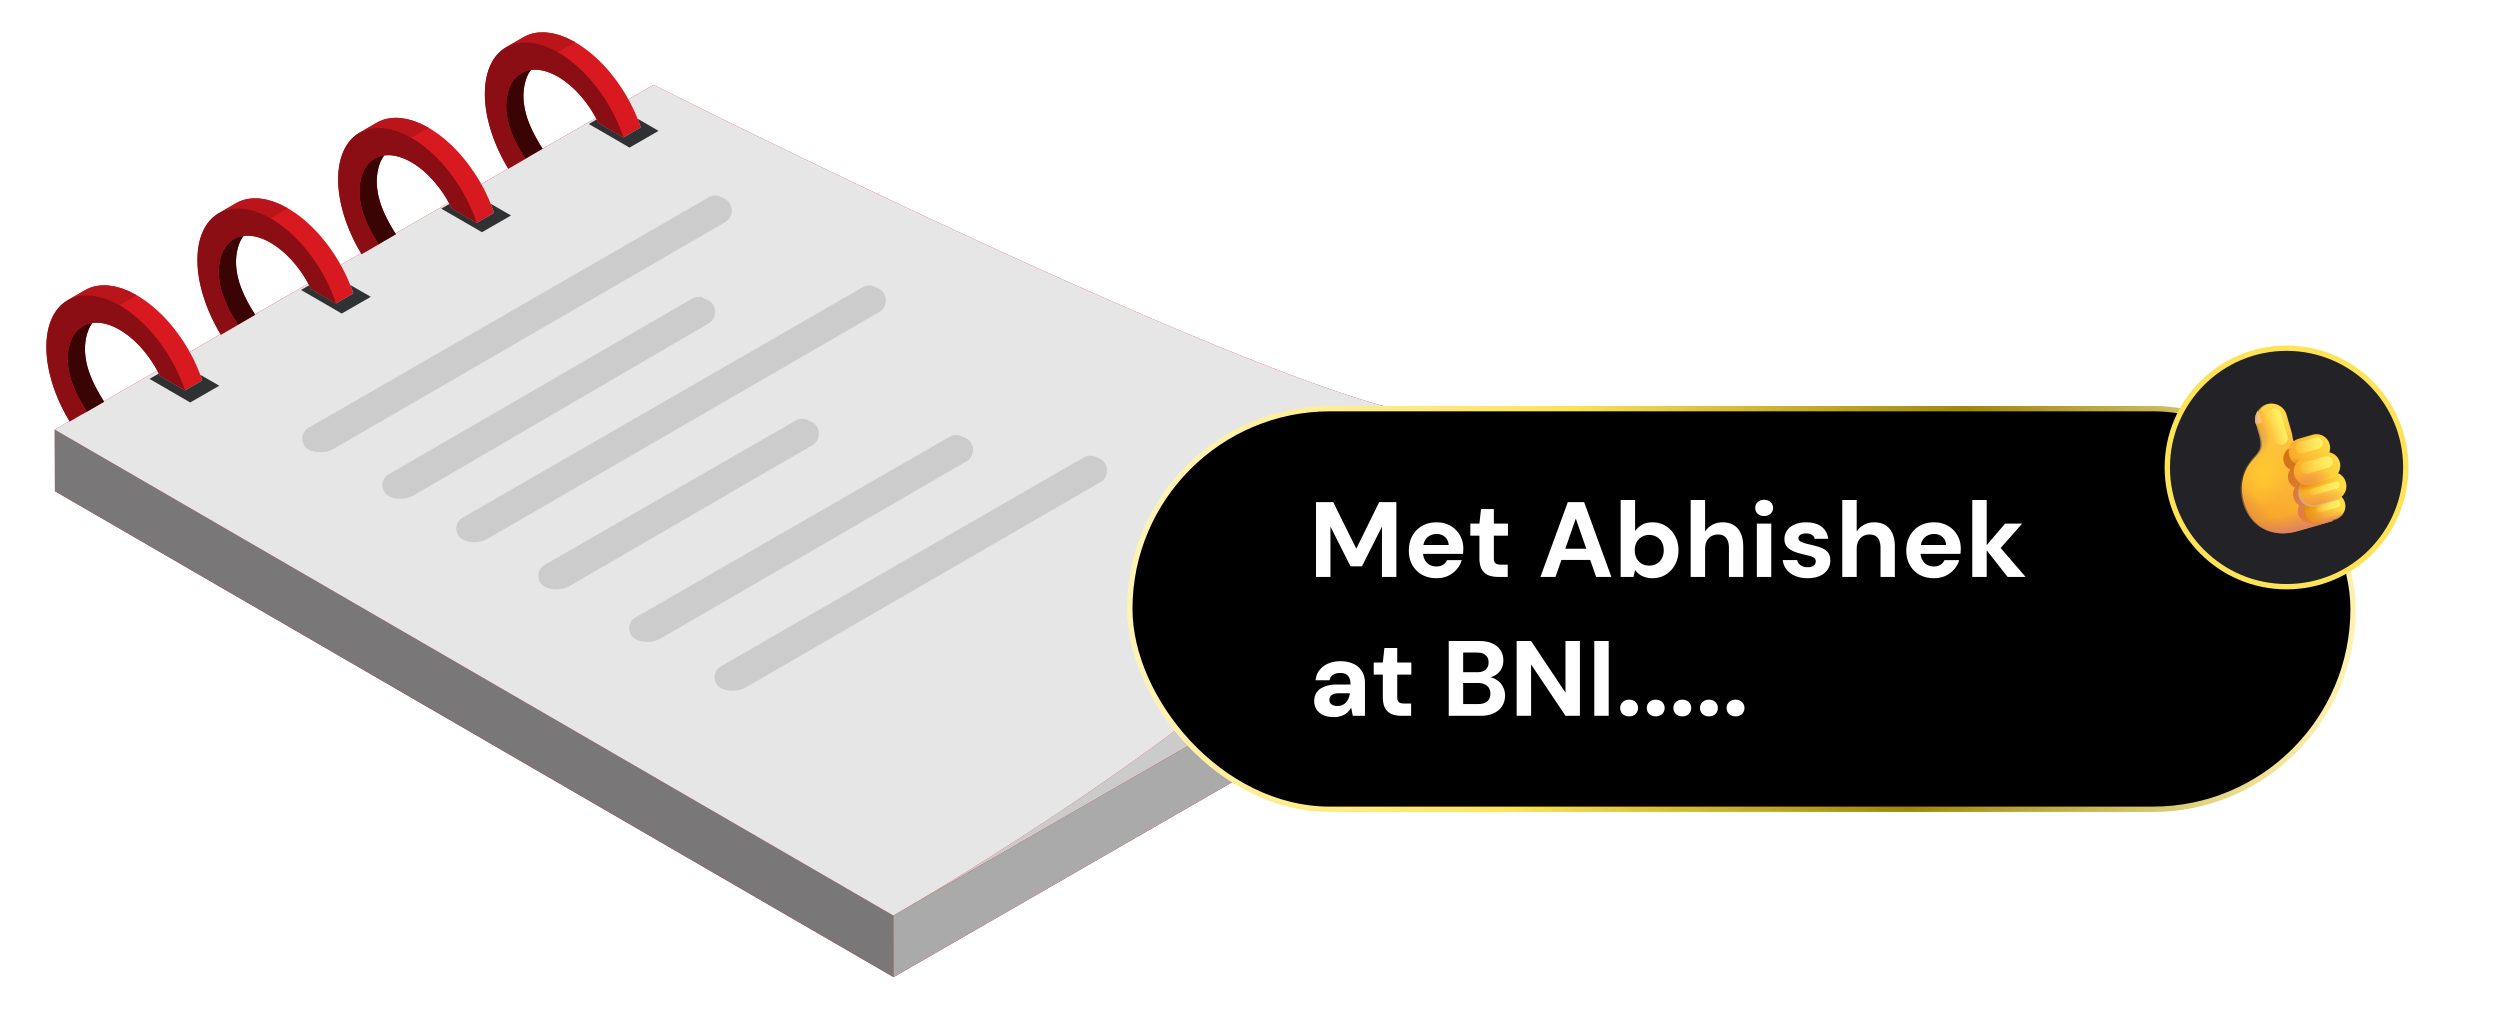 <svg xmlns="http://www.w3.org/2000/svg" width="468" height="193" fill="none"><path fill="#D91920" d="M57.712 53.095c-1.787-3.271-4.323-6.078-7.083-7.666-1.846-1.063-3.57-1.446-5.04-1.255q-.08.1-.156.205c-.184.27-.355.561-.503.877-.02.048-.035.1-.056.149a7 7 0 0 0-.315.888c-.032.108-.058.219-.087.328q-.12.49-.189 1.033c-.01.082-.027.16-.035.244q-.059.557-.064 1.161.002.576.064 1.15.017.16.038.316.053.422.136.845.03.159.064.319.118.538.278 1.073c.006.015.007.033.012.048a18 18 0 0 0 .512 1.428q.175.438.373.872l.104.232q.256.545.541 1.089c.111.208.23.416.346.623.108.194.212.387.327.58q.355.609.74 1.213zM84.02 37.948c-1.784-3.24-4.305-6.018-7.04-7.591-1.85-1.065-3.574-1.448-5.046-1.256-.051.068-.106.133-.155.204a6 6 0 0 0-.502.879c-.022.046-.035.097-.056.145q-.183.42-.318.895c-.03.104-.057.214-.085.322q-.121.494-.19 1.043c-.01.078-.027.151-.033.232q-.06.556-.064 1.163c0 .388.024.775.062 1.162q.017.138.036.277.054.442.141.882l.06.305q.254 1.127.681 2.244.057.14.11.28.185.455.39.911l.1.222q.254.545.542 1.085c.118.224.245.447.368.669.1.177.197.356.3.534q.34.576.701 1.148zm27.542-15.855c-1.788-3.299-4.346-6.14-7.122-7.737-1.85-1.065-3.573-1.447-5.046-1.255-.052.067-.107.132-.156.206-.185.27-.354.556-.5.873-.022.048-.037.104-.06.154a7 7 0 0 0-.315.888q-.043.159-.084.322a9 9 0 0 0-.19 1.032c-.01.084-.027.162-.036.246-.037.372-.061.758-.063 1.162 0 .383.025.767.062 1.151q.02.155.04.308.055.424.138.851.029.16.063.319a15 15 0 0 0 .68 2.24l.11.277q.187.466.397.93c.03.063.055.125.085.186.17.369.356.738.549 1.104q.156.29.32.577c.115.208.228.414.347.62q.38.65.79 1.293l-1.543.892zM29.436 69.37c-1.784-3.264-4.325-6.07-7.079-7.655-1.848-1.065-3.573-1.447-5.045-1.255-.053.069-.108.133-.157.207a6 6 0 0 0-.5.872c-.024.052-.04.11-.064.165a7.4 7.4 0 0 0-.398 1.208 9 9 0 0 0-.187 1.024c-.01.084-.029.16-.035.245q-.06.556-.064 1.16c0 .385.024.767.062 1.151q.016.153.04.308c.037.286.08.573.137.86q.03.153.06.305c.083.365.174.728.283 1.09l.008.029.009.024c.112.363.241.727.378 1.088l.12.304q.18.448.383.895.05.11.1.223.254.537.538 1.075c.11.208.228.415.345.623.11.198.217.394.33.59q.359.61.745 1.217zM8.682 64.916c.012-4.296 1.547-7.314 4.011-8.727-.008.005-.018.006-.027.012l3.233-1.873a6.3 6.3 0 0 1 .88-.418q.08-.033.163-.064c.048-.018.094-.04.144-.058q.4-.133.822-.22c.043-.009.086-.012.13-.02.219-.04.438-.08.665-.102.083-.008.168-.008.252-.015q.105-.006.214-.01c.31-.012.624-.014.948.008.022.002.048.009.072.01.28.023.57.074.86.121.136.023.266.03.404.057l.038.012c.199.04.406.11.61.164.223.062.443.107.67.184q.019.006.038.014c.2.068.407.16.61.24.235.09.466.17.705.277.013.005.024.014.037.018.256.118.523.265.783.402.206.106.406.194.613.314l.045.025c.446.258.888.546 1.328.846.054.04.112.07.17.11.05.036.098.078.147.114.457.326.91.67 1.353 1.04l.06.045c.054.046.105.101.162.147q.524.448 1.034.935c.056.053.116.1.171.154q.058.062.12.123.495.484.973 1.003.032.03.06.061l.01.01q.517.569 1.012 1.17l.09.105c.036.044.067.092.102.135q.709.875 1.361 1.808.074.105.144.214a33 33 0 0 1 1.248 1.964l.032.051c.07.116.13.237.198.355l.122.224 5.785-3.33c-2.64-4.378-4.337-9.437-4.324-13.916.013-4.297 1.543-7.315 4.005-8.73l-.02.01.044-.025q0-.002.004-.004l3.183-1.844c.277-.16.57-.294.869-.413l.18-.072c.048-.017.092-.037.14-.055q.396-.133.817-.22c.044-.01.092-.012.138-.02.216-.041.433-.08.659-.102.084-.009.173-.009.256-.016l.203-.01c.311-.012.627-.014.953.01.024 0 .048.01.07.01.29.022.59.074.89.125.126.022.248.027.374.053q.02.005.037.01c.229.05.467.125.7.19.194.054.383.094.581.158l.032.014c.221.073.447.174.671.263.218.085.43.155.651.256q.019.009.035.019c.29.13.584.293.878.448.173.09.344.164.519.265l.044.025c.45.261.895.551 1.337.853.053.036.106.066.159.103q.068.052.137.106.696.493 1.369 1.052.027.02.053.042c.05.04.096.088.145.13q.534.456 1.051.95c.059.054.117.1.175.155.043.04.082.087.123.128q.481.47.947.972c.025.03.052.055.08.084l.014.016c.342.373.675.764 1.004 1.161.03.036.062.068.092.106.036.044.067.092.103.138q.713.876 1.37 1.82l.13.194c.44.643.864 1.3 1.258 1.98l.037.053c.075.13.143.264.217.396q.053.09.103.183l3.814-2.195c-2.616-4.357-4.299-9.393-4.285-13.85.012-4.292 1.544-7.309 4.006-8.724l-.023.012 3.23-1.872a7 7 0 0 1 .873-.413l.177-.071c.047-.016.091-.038.14-.055q.398-.133.82-.22c.04-.009.085-.012.126-.02.219-.041.44-.08.667-.103.084-.008.173-.008.259-.014q.1-.007.201-.012c.312-.012.629-.013.954.01.025.002.05.009.075.011.288.022.585.075.881.125.128.022.25.025.38.052q.016.006.037.01c.227.048.463.125.698.19.194.054.386.092.584.159q.018.006.035.013c.226.076.458.18.688.272.21.084.417.15.631.247q.018.008.033.017c.321.145.646.323.972.497.144.079.284.138.429.22l.047.027c.448.258.893.548 1.333.85.053.037.107.066.162.104.046.032.094.075.14.11q.689.487 1.357 1.042.032.024.062.046c.055.047.108.1.161.146q.524.449 1.034.934c.056.055.116.1.173.157l.12.124q.489.479.96.987l.073.074q.007.01.012.014.514.565 1.006 1.164c.031.038.063.072.096.11.034.043.069.093.103.137a32 32 0 0 1 1.364 1.813l.142.211c.437.64.858 1.297 1.252 1.971q.019.028.034.055c.07.12.132.24.199.36l.074.133 5.05-2.906c-2.658-4.392-4.38-9.488-4.366-13.994.01-4.294 1.543-7.315 4.008-8.728l-.026.01 3.233-1.871c.278-.162.574-.297.878-.418.056-.02.11-.045.168-.065.047-.017.094-.04.141-.057q.4-.135.823-.221c.038-.007.079-.01.117-.02.221-.04.443-.08.674-.103.085-.009.176-.009.265-.013q.095-.008.192-.011a9 9 0 0 1 .958.009q.04.004.077.012c.278.02.565.07.851.119.136.024.269.03.407.058l.036.01c.216.046.44.118.659.178.208.058.412.098.625.17l.036.014c.186.063.379.15.568.224.25.095.496.178.749.293q.021.012.044.024c.268.121.542.273.814.416.193.1.381.184.576.295l.044.026c.445.256.884.54 1.32.84.058.04.122.075.18.115.053.038.104.082.157.122q.68.482 1.34 1.032.031.024.062.046.083.074.164.149.523.446 1.03.93c.058.054.116.101.175.156q.058.064.121.125.487.479.957.986.037.038.073.077l.013.014c.34.37.671.756.995 1.148.034.043.072.08.106.123.041.05.077.107.119.157.463.575.913 1.169 1.341 1.785l.147.215c.435.64.856 1.295 1.249 1.967q.015.026.03.048c.07.121.133.246.203.366l.161.291 4.718-2.715s118.122 59.473 146.262 62.148c.604 5.679-1.896 12.106-6.456 18.862l17.189 9.96.033 11.533-112.097 64.533L10.282 91.948l-.034-11.53 2.757-1.586c-2.656-4.389-4.335-9.418-4.323-13.916"/><path fill="#7A7778" d="M167.277 182.92 10.283 91.948l-.034-11.53 156.994 90.969z"/><path fill="#CCCBCB" d="m262.151 96.895 17.189 9.96-111.218 64.026c8.227-4.762 73.034-42.877 94.029-73.986"/><path fill="#E6E6E6" d="m96.44 30.806.107-.067.043-.024z"/><path fill="#E6E6E6" d="m13.006 78.833.03.055a35 35 0 0 0 .522-.297l1.798-1.041c.311-.173.617-.336.905-.475l3.232-1.871q-.022-.04-.047-.079l9.992-5.752q.15.276.292.558c.08.156.168.307.245.464l4.66 2.685 3.232-1.874q-.135-.407-.287-.814c-.024-.067-.053-.133-.077-.2q-.007-.02-.017-.044a39 39 0 0 0-.296-.751c-.053-.13-.101-.26-.156-.39q-.032-.075-.067-.15c-.085-.2-.177-.399-.267-.597-.074-.16-.14-.324-.217-.482q-.033-.071-.068-.142-.145-.293-.293-.585c-.075-.15-.147-.302-.226-.452-.02-.042-.046-.082-.069-.125-.105-.198-.217-.396-.326-.592l5.784-3.33.058.104c.135-.076.277-.162.416-.246-.07.042-.144.09-.214.13l3.233-1.873c.159-.092.326-.198.49-.297l2.498-1.446-.047-.076 9.994-5.751.163.312c.125.235.254.466.371.706l4.667 2.688 3.23-1.874q-.136-.407-.286-.814c-.025-.072-.056-.142-.083-.213q-.11-.288-.228-.577-.04-.102-.082-.205c-.051-.13-.098-.26-.152-.389-.022-.049-.047-.097-.067-.146-.085-.2-.178-.4-.267-.6-.073-.161-.142-.323-.217-.484-.024-.051-.052-.099-.076-.15q-.13-.269-.266-.536c-.082-.164-.161-.331-.247-.493-.024-.048-.053-.094-.077-.14-.102-.196-.212-.387-.318-.579l3.814-2.195c.034.056.064.114.098.17.171-.097.35-.205.527-.312-.106.065-.219.135-.323.196l3.232-1.873c.164-.096.337-.203.505-.306l2.48-1.436c-.031-.046-.057-.094-.088-.142l9.998-5.756q.059.115.12.23c.153.286.31.567.451.86l4.667 2.687 3.232-1.873a34 34 0 0 0-.285-.812c-.024-.066-.053-.13-.079-.197q-.135-.36-.283-.717l-.051-.13c-.047-.114-.087-.228-.135-.34-.017-.044-.04-.085-.057-.127-.095-.224-.196-.442-.296-.663-.067-.144-.126-.291-.195-.434q-.034-.07-.068-.14c-.096-.2-.199-.398-.296-.594-.075-.149-.146-.299-.223-.444-.022-.044-.049-.087-.072-.131-.117-.224-.242-.444-.367-.666l5.05-2.906.016.028c.137-.079.281-.168.425-.251-.074.043-.149.092-.22.133l3.232-1.872c.246-.143.501-.302.754-.457l.689-.4 11.534-6.639q.071.135.141.271c.119.226.243.446.353.673l4.662 2.682 3.23-1.873a32 32 0 0 0-.285-.816c-.026-.074-.059-.147-.087-.22q-.115-.301-.235-.596-.031-.076-.061-.155c-.057-.136-.105-.276-.163-.413q-.034-.075-.068-.152-.133-.304-.272-.604c-.071-.157-.137-.317-.211-.472q-.035-.07-.069-.139-.134-.273-.272-.544c-.082-.165-.161-.332-.246-.497q-.04-.073-.083-.145c-.086-.165-.179-.33-.269-.492l4.718-2.715s118.121 59.472 146.261 62.147c.605 5.68-1.896 12.107-6.456 18.862-20.995 31.11-85.802 69.224-94.029 73.987l-.88.506-156.994-90.97z"/><path fill="#E6E6E6" d="m16.234 77.032-.027-.044q.015.023.027.044M43.334 61.457c-.24.143-.481.286-.72.437q.36-.224.72-.437M70.86 45.688l-.075-.122zM69.756 46.332"/><path fill="#2F3132" d="m116.719 25.72 3.231-1.874a36 36 0 0 0-.286-.816c-.026-.073-.058-.147-.087-.22q-.115-.301-.235-.595l3.943 2.283-5.44 3.131-7.615-4.413 1.474-.851c.119.225.244.445.353.672z"/><path fill="#2F3132" d="M115.826 23.387q.078.186.153.373c-.052-.127-.101-.253-.155-.377zM115.263 22.143q.145.307.282.615l.002.005q-.14-.313-.287-.626.002.004.003.006M114.676 20.98c.105.2.205.4.308.602a49.107 49.107 0 0 0-.31-.606zM88.359 39.377q.025.06.047.121c-.015-.04-.03-.084-.05-.123q.004.001.003.002M87.807 38.163q.145.303.28.608v.004q-.134-.309-.281-.615zM88.895 40.715h-.001z"/><path fill="#2F3132" d="m89.257 41.724 3.233-1.873a34 34 0 0 0-.286-.812q-.038-.098-.079-.197a22 22 0 0 0-.282-.717l3.821 2.215-5.438 3.13-7.617-4.412 1.53-.882c.153.287.311.568.452.861zM62.913 56.802l3.23-1.874q-.136-.407-.285-.814c-.026-.072-.057-.142-.084-.213q-.11-.288-.228-.577l3.866 2.24-5.438 3.132-7.617-4.413 1.518-.875c.125.235.254.465.371.706z"/><path fill="#2F3132" d="M61.47 53.254c.083.172.16.346.239.519v.003c-.079-.174-.156-.35-.24-.522M62.02 54.475q.1.236.196.477.005.011.009.02c-.069-.165-.134-.334-.204-.5zM34.267 72.052l-.002-.005zM32.903 68.952l.001.007q-.07-.144-.145-.287.074.14.144.28M33.956 71.271l.007.018q-.064-.16-.13-.316.063.15.123.298M33.182 69.51c.094.198.185.402.277.603l.002.007a26 26 0 0 0-.283-.616q0 .002.004.005"/><path fill="#2F3132" d="m34.633 73.078 3.233-1.874a26 26 0 0 0-.288-.814c-.024-.067-.053-.133-.077-.2l-.017-.044 3.563 2.064-5.438 3.132-7.618-4.413 1.738-1c.079.156.168.307.244.465z"/><path fill="#ABAAAA" d="m168.121 170.882 111.219-64.027.033 11.534-112.097 64.533-.034-11.533z"/><path fill="#920F14" d="M14.703 77.923q.33-.193.652-.372l-1.797 1.041.195-.115q.273-.159.553-.324zM16.238 77.038q-.003-.004-.004-.007.003.004.004.007"/><path fill="#3A0304" d="m16.234 77.03-.027-.043a42 42 0 0 1-.738-1.209q-.002 0-.003-.006c-.122-.205-.233-.411-.349-.62-.106-.19-.218-.382-.319-.575a24 24 0 0 1-.542-1.087l-.002-.001-.088-.198q-.21-.46-.398-.926-.055-.14-.109-.28c-.144-.374-.28-.75-.394-1.128v-.006l-.007-.022c-.11-.358-.198-.718-.278-1.078q-.004-.001-.003-.002l-.063-.324q-.083-.422-.136-.845v-.005c-.014-.1-.03-.201-.04-.302-.039-.386-.063-.77-.063-1.157q.005-.61.063-1.17c.008-.074.024-.14.032-.212v-.004a9 9 0 0 1 .196-1.057v-.002a7.266 7.266 0 0 1 .387-1.176c.025-.06.045-.127.073-.185q.22-.47.496-.869.056-.08.115-.152l.051-.068q.22-.287.47-.534.022-.02.042-.04.082-.081.166-.16.31-.271.66-.484a4.8 4.8 0 0 1 1.887-.642c-.054.069-.109.133-.158.206a6 6 0 0 0-.5.872c-.024.053-.04.11-.063.166a7.4 7.4 0 0 0-.399 1.208 9 9 0 0 0-.187 1.024c-.01.083-.028.16-.035.245q-.06.555-.064 1.16c0 .385.024.767.062 1.151q.016.154.04.307c.037.287.08.573.138.862l.06.303c.082.366.173.729.282 1.09q.005.016.009.03l.008.023c.112.364.241.728.378 1.089l.12.304q.18.448.384.894l.1.224q.253.537.538 1.075.167.311.344.622c.11.198.217.395.33.59q.36.612.745 1.217.025.04.047.079l-3.232 1.872-.022-.038z"/><path fill="#BA151B" d="m20.934 56.404-.004-.004c-.148-.066-.293-.118-.439-.174-.306-.128-.614-.259-.914-.36q-.006-.003-.011-.004c-.19-.064-.375-.104-.563-.156q-.004-.002-.009-.004c-.241-.068-.486-.145-.726-.197l-.012-.003c-.138-.03-.272-.04-.409-.06a9 9 0 0 0-.879-.126h-.012c-.139-.013-.267-.006-.404-.01-.265-.008-.532-.018-.789-.003q-.014.002-.032.002c-.134.01-.262.035-.396.05-.212.025-.428.04-.631.083l-.028.003c-.162.034-.311.09-.467.137-.21.058-.422.114-.623.192q-.025.01-.048.02c-.117.047-.226.108-.342.161-.168.079-.342.147-.503.24-.009.005-.019.006-.027.011l3.232-1.872c.281-.163.577-.299.882-.418q.078-.033.162-.065.07-.028.144-.058.4-.133.822-.22c.042-.008.086-.011.13-.02.218-.04.438-.08.665-.1.082-.01.168-.01.252-.016q.106-.007.213-.01c.31-.012.625-.014.949.008.022.002.048.009.072.01.28.023.57.074.86.121.135.023.266.03.404.057l.038.012c.198.04.406.11.61.164.223.061.442.107.67.184q.019.006.038.014c.2.068.407.16.609.24.236.09.467.169.706.276q.018.01.036.019c.257.118.524.265.784.401.205.106.406.195.613.314l.045.026-3.233 1.872c-.484-.28-.962-.523-1.435-.737"/><path fill="#8A0E13" d="M13.588 55.768c.2-.078.412-.135.623-.192.164-.048.323-.106.494-.14.204-.043.42-.059.632-.082.144-.018.282-.043.428-.053.256-.015.523-.005.788.003.14.005.276-.002.416.01.288.022.584.072.88.125.142.024.28.034.42.063.24.053.485.13.726.198.196.055.385.097.584.163.3.102.608.233.914.361.149.063.295.109.443.177.472.215.95.458 1.435.738 1.473.847 2.9 1.948 4.246 3.23q.155.144.308.291c.314.31.62.625.923.953l.12.122c.906.993 1.762 2.07 2.556 3.212q.071.103.142.211.72 1.05 1.363 2.164.062.109.12.217.317.56.612 1.13.076.145.145.287.142.273.274.548.145.306.283.616.193.421.371.85.066.156.13.316a29 29 0 0 1 .67 1.791l-4.66-2.684c-.076-.157-.165-.308-.244-.463a26 26 0 0 0-.292-.56c-1.785-3.263-4.326-6.07-7.08-7.655-1.848-1.065-3.573-1.447-5.044-1.254-.692.088-1.327.3-1.888.642a5 5 0 0 0-.659.484 5 5 0 0 0-.166.16 5 5 0 0 0-.512.574q-.026.033-.05.068a6 6 0 0 0-.612 1.02c-.028.058-.048.125-.074.186a7.6 7.6 0 0 0-.386 1.176q-.126.505-.196 1.063c-.008.072-.024.138-.032.212a12 12 0 0 0-.063 1.17c0 .386.024.771.063 1.157.01.102.026.205.04.307q.052.422.136.845a14.357 14.357 0 0 0 .745 2.56q.054.14.11.28.186.465.397.926.043.1.09.2.254.544.542 1.086c.101.193.213.384.319.575.116.208.227.415.349.62q.357.611.74 1.215l.028.044q0 .002.004.005l.022.037c-.288.139-.594.302-.905.475q-.324.18-.652.372-.2.114-.397.23-.281.165-.553.324c-.243.142-.486.284-.717.412l-.031-.055c-2.656-4.389-4.334-9.418-4.322-13.915.011-4.297 1.546-7.315 4.01-8.728.162-.092.336-.16.504-.24.13-.06.255-.129.39-.18"/><path fill="#920F14" d="M96.588 30.715q.354-.221.705-.427c.09-.053.18-.11.269-.162h.002q.399-.23.775-.413l1-.58c-.252.155-.507.314-.754.457l-3.232 1.872c.072-.041.147-.09.22-.133q.426-.254.865-.524z"/><path fill="#3A0304" d="M98.322 29.685q-.4-.63-.772-1.264c-.113-.191-.215-.382-.323-.574q0-.003-.004-.008c-.116-.206-.234-.413-.342-.62q-.285-.54-.543-1.085v-.005q-.048-.103-.095-.208-.002-.003-.003-.009a20 20 0 0 1-.89-2.313 15 15 0 0 1-.293-1.125q-.03-.146-.058-.295-.001-.002-.002-.003a15 15 0 0 1-.14-.88c-.01-.091-.026-.183-.037-.275a12 12 0 0 1-.061-1.163q.004-.608.064-1.165v-.002c.008-.08.024-.152.034-.23v-.005q.07-.542.19-1.034.041-.173.089-.34.128-.45.3-.851c.026-.062.049-.128.076-.188q.219-.467.495-.866a2 2 0 0 1 .108-.14q.024-.036.051-.07.224-.293.477-.543c.07-.069.14-.139.213-.201q.125-.11.256-.212a4.75 4.75 0 0 1 2.282-.91c-.052.068-.107.133-.156.207-.185.27-.354.556-.5.873-.022.048-.037.104-.06.154a7 7 0 0 0-.315.887q-.044.16-.084.323a9 9 0 0 0-.19 1.032c-.01.084-.027.162-.036.246-.037.372-.061.758-.063 1.162 0 .384.024.767.062 1.151q.02.155.04.308.054.424.138.851.028.16.063.319a15 15 0 0 0 .68 2.24l.109.277q.188.466.398.93c.03.063.055.125.085.186.17.369.356.738.549 1.104q.156.29.32.577c.115.208.228.414.347.621q.379.649.789 1.292l-1.542.892-.688.4-1.001.58a.1.1 0 0 1-.017-.028"/><path fill="#BA151B" d="M103.012 9.04q-.002 0-.003-.003c-.118-.052-.232-.093-.347-.138a14 14 0 0 0-1-.394l-.007-.001c-.167-.059-.328-.096-.493-.139-.27-.078-.546-.164-.811-.222l-.011-.003c-.137-.03-.266-.037-.4-.061l-.033-.003c-.288-.05-.576-.1-.854-.122l-.018-.003c-.159-.012-.31-.005-.465-.009-.248-.007-.498-.014-.74 0q-.015.001-.03.004c-.134.008-.262.032-.394.047-.209.026-.42.041-.62.084q-.016 0-.028.003c-.16.033-.306.089-.46.133-.211.058-.423.114-.626.193q-.022.008-.046.019c-.113.044-.217.106-.326.154-.177.082-.358.153-.524.25l-.026.01 3.233-1.871c.279-.162.575-.297.878-.418.056-.02.111-.045.168-.065.047-.017.094-.04.141-.057q.401-.135.824-.221c.038-.007.079-.01.116-.02.221-.04.444-.08.674-.103.086-.009.176-.009.265-.013q.095-.008.192-.011c.314-.013.631-.013.958.009q.04.004.078.012c.277.02.564.07.85.119.137.024.269.03.407.058l.036.01c.216.046.44.118.659.178.209.058.412.098.625.17l.036.014c.186.063.379.15.568.224.25.095.496.178.75.293q.02.012.044.024c.267.121.541.273.813.416.193.1.381.184.577.295l.044.026-3.231 1.872a17 17 0 0 0-1.443-.74"/><path fill="#8A0E13" d="M95.671 8.406c.203-.08.414-.135.625-.193.162-.046.32-.104.488-.137.2-.042.412-.058.621-.083.142-.015.28-.041.424-.051.242-.014.492-.007.74 0 .16.005.318-.002.483.012.278.022.565.071.853.121.149.023.295.035.445.068.265.058.541.143.811.222.166.047.331.082.5.14.327.11.662.25.999.394.119.05.233.087.351.14q.713.322 1.443.74c.532.309 1.057.653 1.576 1.022l.061.043a24 24 0 0 1 2.865 2.411l.051.046a29 29 0 0 1 2.038 2.227q.106.13.209.26a32.3 32.3 0 0 1 3.736 5.806q.135.27.269.54.147.314.287.627c.093.206.189.41.277.62.054.124.103.25.155.377.266.646.52 1.298.741 1.96l-4.662-2.682c-.11-.227-.235-.447-.353-.673l-.142-.27c-1.788-3.3-4.346-6.14-7.122-7.737-1.85-1.065-3.573-1.447-5.046-1.256a4.75 4.75 0 0 0-2.282.91 5 5 0 0 0-.256.211c-.074.063-.142.133-.213.201a5 5 0 0 0-.477.544q-.027.034-.051.07a5.7 5.7 0 0 0-.603 1.005c-.027.06-.05.127-.075.188a7 7 0 0 0-.301.852q-.048.166-.089.34-.12.494-.19 1.038c-.01.079-.026.15-.034.23q-.06.56-.064 1.168c0 .387.024.775.062 1.162.01.092.026.184.036.276q.057.44.14.88.029.149.06.298c.084.375.178.75.293 1.124.113.375.246.75.388 1.123.036.094.076.186.112.28q.18.456.39.91.05.112.099.223.257.545.542 1.085c.11.21.23.418.346.628.108.191.21.382.323.573a40 40 0 0 0 .79 1.292q-.376.183-.776.413h-.002c-.089.051-.18.11-.269.162a48 48 0 0 0-.855.517q-.438.269-.864.524c-.144.083-.288.172-.425.25q-.008-.013-.016-.027c-2.658-4.391-4.38-9.487-4.366-13.994.01-4.294 1.543-7.314 4.008-8.727.166-.098.347-.169.523-.25.125-.059.245-.124.373-.173"/><path fill="#920F14" d="M69.757 46.332c.383-.226.763-.445 1.123-.614l.75-.437c-.167.103-.34.21-.504.306l-3.232 1.873c.104-.061.217-.131.323-.196q.33-.196.666-.403.438-.269.874-.529"/><path fill="#3A0304" d="m70.86 45.689-.074-.121c-.234-.37-.465-.744-.682-1.118l-.002-.001c-.122-.207-.233-.414-.348-.62l-.01-.019c-.108-.195-.22-.39-.323-.583v-.004q-.286-.538-.54-1.08l-.001-.003q-.053-.114-.103-.229-.003-.004-.003-.009-.202-.44-.378-.885-.06-.145-.117-.294a17 17 0 0 1-.388-1.115c-.006-.018-.007-.033-.012-.048l-.002-.004q-.161-.536-.277-1.075-.035-.157-.063-.314v-.007q-.084-.421-.137-.844c-.013-.103-.03-.207-.038-.31q-.061-.574-.063-1.15c.001-.404.024-.788.063-1.16v-.006c.008-.079.026-.152.034-.23q.001-.005.002-.007.07-.54.188-1.026v-.005q.043-.17.089-.334a7 7 0 0 1 .307-.866c.024-.056.042-.118.068-.172.145-.316.313-.602.498-.87.048-.072.104-.137.156-.207a5 5 0 0 1 .506-.573c.06-.058.12-.12.183-.174q.13-.111.262-.215a4.75 4.75 0 0 1 2.28-.91c-.052.069-.107.134-.156.205a6 6 0 0 0-.501.879c-.023.047-.036.097-.057.145q-.183.42-.318.895c-.03.103-.057.214-.084.322-.08.33-.146.677-.19 1.043-.01.078-.028.151-.034.231-.04.373-.062.758-.064 1.164 0 .388.024.775.062 1.162q.017.138.036.277.054.442.142.882l.06.305c.167.751.397 1.5.68 2.244q.057.14.11.28.185.455.39.911.05.111.1.222.255.545.542 1.085c.118.224.245.447.368.669.1.177.197.356.3.534q.34.577.701 1.148c.031.048.057.096.087.142l-2.48 1.437-.75.437z"/><path fill="#BA151B" d="M75.556 25.05q0-.001-.003-.002c-.103-.048-.202-.082-.302-.12-.352-.152-.706-.3-1.05-.416l-.005-.002c-.122-.04-.238-.067-.356-.099-.32-.096-.64-.194-.951-.26q-.006 0-.011-.004c-.137-.027-.269-.038-.403-.06h-.003a9 9 0 0 0-.884-.126l-.014-.002c-.125-.01-.245-.003-.368-.006a9 9 0 0 0-.84-.002q-.014.002-.028.002c-.117.006-.229.03-.343.044-.226.024-.456.042-.673.087q-.015 0-.027.003c-.156.033-.3.088-.45.131-.218.06-.433.119-.639.197q-.02.01-.044.019c-.11.043-.21.102-.319.15-.178.082-.36.153-.53.25q-.013.009-.024.012l3.231-1.871c.277-.16.571-.293.873-.414q.086-.035.177-.07c.047-.016.091-.038.14-.055q.398-.133.82-.22c.04-.01.085-.012.125-.021.22-.04.44-.08.668-.103.084-.008.173-.008.259-.013q.1-.007.201-.012c.312-.012.629-.013.954.01.025.002.05.009.075.01.288.023.585.075.881.125.128.022.25.026.38.053l.036.01c.228.048.464.125.699.19.194.054.386.092.584.159q.018.007.035.013c.226.075.458.18.687.271.211.084.418.15.632.247l.033.018c.321.144.646.322.972.496.143.08.284.138.429.22l.047.028-3.233 1.871c-.484-.279-.966-.524-1.438-.738"/><path fill="#8A0E13" d="M68.206 24.416c.206-.079.42-.137.638-.197.16-.046.312-.1.478-.135.217-.044.446-.063.672-.087.123-.015.245-.037.371-.046.274-.017.557-.009.84.002.13.005.252-.002.382.009.29.022.588.073.885.126.14.022.274.032.416.063.312.067.632.164.952.26.12.037.239.06.36.101.345.117.699.265 1.05.415.104.045.203.075.305.123a16.7 16.7 0 0 1 2.771 1.59q.151.102.303.21a23 23 0 0 1 2.603 2.16l.31.297a29 29 0 0 1 2.069 2.263c.534.65 1.05 1.327 1.538 2.03q.075.11.146.217c.436.637.854 1.288 1.247 1.962.09.152.173.308.26.461.353.628.692 1.266 1.003 1.92.1.203.19.41.282.614q.141.3.27.604.029.06.05.123.257.601.487 1.213.191.503.364 1.012L84.59 39.04c-.14-.293-.298-.574-.451-.861q-.061-.115-.12-.23c-1.783-3.24-4.304-6.017-7.04-7.59-1.849-1.065-3.573-1.448-5.045-1.256a4.75 4.75 0 0 0-2.28.909q-.134.103-.261.215c-.064.055-.124.116-.183.174q-.27.261-.507.573a5.8 5.8 0 0 0-.654 1.077c-.025.054-.044.116-.068.172q-.176.409-.307.866-.047.165-.089.334-.12.494-.19 1.037c-.008.079-.026.152-.034.23q-.06.56-.063 1.168c0 .384.024.766.063 1.149.008.103.026.208.038.31q.053.422.137.844.03.16.063.321.117.539.278 1.075.004.025.013.052c.113.371.246.743.388 1.115.036.1.078.196.117.294q.176.445.378.886.053.12.108.24.252.541.539 1.08c.106.203.22.404.333.606.115.206.226.413.348.62q.33.562.684 1.119l.074.121.019.03c-.36.17-.74.388-1.123.615q-.436.26-.874.529-.336.206-.666.403c-.176.107-.356.215-.527.312-.034-.057-.063-.115-.097-.17-2.617-4.357-4.3-9.393-4.285-13.85.011-4.292 1.543-7.31 4.005-8.724.17-.098.353-.169.53-.25.122-.057.239-.12.364-.17"/><path fill="#920F14" d="m44.531 60.796-.018-.03q.011.015.018.03"/><path fill="#920F14" d="M43.334 61.458c.41-.246.816-.48 1.198-.66l.736-.427c-.165.099-.333.205-.492.297l-3.232 1.872c.07-.04.143-.087.214-.13q.42-.249.855-.515.36-.224.72-.437"/><path fill="#3A0304" d="m44.514 60.767-.033-.055a40 40 0 0 1-.722-1.183c-.137-.232-.262-.466-.393-.697-.096-.176-.196-.35-.288-.524a25 25 0 0 1-.546-1.096l-.096-.213a22 22 0 0 1-.388-.91l-.113-.285a16 16 0 0 1-.677-2.238q-.002-.002-.003-.004-.031-.153-.06-.307a11 11 0 0 1-.141-.877q-.003 0-.002-.003-.02-.14-.036-.277a12 12 0 0 1-.062-1.163q.004-.608.064-1.164v-.002c.008-.085.026-.162.036-.246a9 9 0 0 1 .277-1.365q.128-.447.301-.848c.026-.062.047-.13.074-.187.145-.314.313-.601.494-.867q.07-.099.142-.186l.02-.03a5 5 0 0 1 .51-.574q.084-.084.172-.162.313-.275.667-.492a4.8 4.8 0 0 1 1.88-.636c-.054.068-.107.133-.157.204-.184.27-.355.562-.503.878-.02.047-.035.1-.056.148a7 7 0 0 0-.315.889c-.032.108-.058.218-.087.328q-.119.49-.189 1.032c-.01.082-.027.16-.035.244-.038.372-.062.76-.064 1.162q.002.577.064 1.15.016.16.039.316.053.423.135.844.03.16.064.32.118.538.278 1.072c.006.016.007.033.013.049a18 18 0 0 0 .511 1.428 19 19 0 0 0 .373.872l.104.232q.255.545.542 1.088c.11.209.229.417.345.623.108.195.212.388.327.58q.355.609.74 1.213l.046.076-2.497 1.447-.736.426q-.007-.015-.019-.03"/><path fill="#BA151B" d="M49.201 40.113q-.004 0-.006-.004c-.124-.054-.244-.098-.363-.145-.33-.138-.658-.278-.98-.385l-.01-.003c-.142-.048-.282-.082-.424-.118-.293-.089-.59-.18-.878-.24l-.01-.004c-.142-.03-.279-.04-.42-.064-.292-.049-.584-.098-.867-.122l-.012-.002c-.11-.008-.217-.002-.329-.005a8 8 0 0 0-.877-.003l-.023.001c-.1.006-.192.026-.288.036-.252.025-.502.048-.741.097l-.018.002c-.113.024-.216.065-.325.094-.26.066-.519.136-.763.232l-.04.015c-.1.04-.193.096-.292.139-.181.081-.37.155-.543.252l3.183-1.845c.278-.16.57-.293.87-.412l.18-.072q.069-.027.14-.055.396-.133.816-.22c.044-.01.092-.012.138-.02.216-.041.433-.08.66-.103.083-.008.172-.008.256-.015l.202-.01c.312-.013.628-.014.953.01.024 0 .048.009.07.01.29.022.59.073.89.125.127.022.248.027.375.052.012.002.026.01.036.011.23.05.467.125.7.19.195.054.383.093.582.158l.032.013c.221.074.447.175.67.264.218.085.43.155.652.255q.018.01.035.02c.29.13.584.293.878.448.173.09.344.164.518.264l.045.026-3.232 1.872a17 17 0 0 0-1.44-.74M40.946 39.916l.044-.025c-.01.003-.015.01-.024.015z"/><path fill="#8A0E13" d="M41.867 39.48c.244-.095.503-.165.763-.232.115-.03.224-.071.342-.095.24-.05.49-.072.742-.097.104-.01.203-.031.31-.038.286-.017.58-.01.878.004.115.003.225-.003.34.006.284.024.576.074.869.123.144.024.282.036.429.067.288.06.585.151.878.24.147.043.288.072.435.122.321.107.649.247.979.385.123.053.244.092.37.148a17 17 0 0 1 2.772 1.59q.152.105.302.212.696.493 1.366 1.051.05.042.1.085.655.555 1.291 1.172l.16.15q.505.497.992 1.023l.045.046q.514.565 1.006 1.164c.065.079.13.162.193.24q.71.878 1.367 1.816l.088.133a32 32 0 0 1 1.33 2.089q.103.183.205.366a31 31 0 0 1 1.049 2.004c.084.172.16.348.24.522q.16.347.312.694.103.25.204.5c.248.606.482 1.215.688 1.831l-4.666-2.687c-.117-.24-.247-.471-.372-.707q-.082-.158-.162-.311c-1.787-3.272-4.323-6.079-7.084-7.667-1.846-1.063-3.569-1.446-5.039-1.255a4.8 4.8 0 0 0-1.88.637 4.6 4.6 0 0 0-.666.491c-.06.051-.115.108-.172.162q-.27.264-.51.575l-.02.03c-.24.317-.456.662-.637 1.052-.027.058-.048.126-.073.188a7 7 0 0 0-.39 1.187q-.12.489-.189 1.026c-.01.083-.027.16-.036.244q-.06.56-.063 1.167c0 .387.024.777.062 1.164.01.092.025.186.037.28q.052.44.14.877.03.155.064.31c.164.75.393 1.497.678 2.239l.112.285q.183.456.389.91.047.107.096.213.257.55.546 1.095c.092.174.191.348.287.524.132.232.257.466.394.698.23.396.474.79.722 1.183l.033.054.018.03c-.381.181-.787.415-1.198.661q-.36.214-.72.437-.435.267-.856.515c-.138.084-.28.17-.415.246q-.03-.05-.059-.102c-2.639-4.379-4.336-9.438-4.324-13.917.013-4.297 1.543-7.315 4.006-8.73q.01-.009.024-.015 0-.002.003-.003c.173-.098.361-.171.543-.253.111-.05.217-.11.332-.154"/><path fill="#CCC" stroke="#CCC" d="M132.853 37.408 58.005 80.517c-1.33.766-1.197 2.728.225 3.306a4.61 4.61 0 0 0 4.047-.28l73.215-42.386c1.414-.819 1.304-2.894-.188-3.558l-.64-.285a2 2 0 0 0-1.811.094ZM161.696 54.234 86.848 97.343c-1.33.766-1.196 2.728.226 3.306a4.6 4.6 0 0 0 4.046-.281l73.216-42.385c1.414-.818 1.303-2.894-.189-3.558l-.639-.285a2 2 0 0 0-1.812.094ZM149.16 79.175l-46.967 27.014c-1.33.765-1.197 2.726.225 3.304a4.6 4.6 0 0 0 4.045-.282l45.34-26.286c1.413-.819 1.302-2.894-.19-3.557l-.643-.287a2 2 0 0 0-1.81.094ZM178.004 82.202l-58.798 33.823c-1.33.765-1.197 2.726.225 3.305a4.61 4.61 0 0 0 4.045-.281l57.168-33.098c1.413-.818 1.303-2.893-.189-3.557l-.64-.285a2 2 0 0 0-1.811.093ZM203.115 86.079l-67.917 39.086c-1.33.766-1.197 2.727.225 3.306a4.6 4.6 0 0 0 4.045-.281l66.286-38.362c1.413-.819 1.303-2.895-.189-3.559l-.639-.284a2 2 0 0 0-1.811.094ZM129.723 56.378l-56.72 32.853c-1.326.769-1.19 2.727.23 3.305a4.61 4.61 0 0 0 4.061-.288l55.089-32.122c1.409-.821 1.295-2.892-.194-3.555l-.651-.29a2 2 0 0 0-1.815.097Z"/><rect width="229" height="75" x="211.5" y="76.5" fill="#000" stroke="url(#a)" rx="37.5"/><path fill="#fff" d="M246.36 108V94h3.22l4.32 8.72 4.28-8.72h3.22v14h-2.7v-9.42l-3.74 7.44h-2.14l-3.76-7.44V108zm22.554.24q-1.52 0-2.7-.64a4.8 4.8 0 0 1-1.82-1.82q-.66-1.16-.66-2.68 0-1.56.64-2.76a4.84 4.84 0 0 1 1.82-1.88q1.18-.68 2.72-.68 1.5 0 2.62.66a4.65 4.65 0 0 1 1.76 1.76q.64 1.1.64 2.52 0 .2-.02.44 0 .24-.04.52h-8.2v-1.66h5.52q-.06-.94-.7-1.5-.62-.56-1.56-.56-.7 0-1.28.32-.58.3-.92.94-.34.62-.34 1.58v.58q0 .8.32 1.4t.88.94q.58.32 1.3.32.74 0 1.24-.32t.74-.86h2.76q-.28.96-.94 1.72t-1.62 1.22q-.96.44-2.16.44m11.554-.24q-1.059 0-1.86-.32a2.57 2.57 0 0 1-1.22-1.1q-.44-.78-.44-2.12v-4.18h-1.7v-2.26h1.7l.3-2.72h2.4v2.72h2.64v2.26h-2.64v4.22q0 .68.3.94t1.02.26h1.28v2.3zm7.902 0 5.12-14h3.06l5.1 14h-2.86l-3.8-10.92-3.8 10.92zm2.26-3.18.72-2.1h7.12l.7 2.1zm18.72 3.42q-.76 0-1.38-.2-.6-.18-1.08-.52a4.2 4.2 0 0 1-.8-.82l-.3 1.3h-2.4V93.6h2.7v5.8q.48-.66 1.26-1.14t2-.48q1.4 0 2.48.68a4.84 4.84 0 0 1 1.74 1.88q.64 1.18.64 2.68t-.64 2.68a4.87 4.87 0 0 1-1.74 1.86q-1.08.68-2.48.68m-.62-2.36q.8 0 1.42-.36t.96-1q.34-.66.34-1.5t-.34-1.48a2.45 2.45 0 0 0-.96-1.02 2.67 2.67 0 0 0-1.42-.38q-.78 0-1.4.38-.62.36-.96 1t-.34 1.5q0 .84.34 1.5.34.64.96 1t1.4.36m7.765 2.12V93.6h2.7v5.9q.5-.78 1.34-1.24.84-.48 1.94-.48 1.24 0 2.1.54.86.52 1.3 1.54.46 1 .46 2.48V108h-2.68v-5.4q0-1.22-.5-1.88t-1.58-.66q-.66 0-1.22.32-.54.32-.86.94-.3.6-.3 1.48v5.2zm12.385 0v-9.98h2.7V108zm1.36-11.4q-.74 0-1.2-.42a1.46 1.46 0 0 1-.46-1.1q0-.66.46-1.08.46-.44 1.2-.44t1.2.44q.48.42.48 1.08t-.48 1.1q-.46.42-1.2.42m8.149 11.64q-1.34 0-2.36-.44-1-.44-1.6-1.2a3.4 3.4 0 0 1-.7-1.76h2.7q.08.36.32.68.26.3.66.48.42.18.96.18t.88-.14q.34-.16.5-.4a1 1 0 0 0 .16-.54q0-.42-.24-.62-.24-.22-.72-.36a15 15 0 0 0-1.1-.28 26 26 0 0 1-1.36-.36 6 6 0 0 1-1.22-.52 2.74 2.74 0 0 1-.9-.8q-.32-.5-.32-1.24 0-.88.48-1.6t1.4-1.12q.92-.42 2.2-.42 1.8 0 2.86.82 1.08.82 1.26 2.26h-2.54a1.1 1.1 0 0 0-.52-.74q-.4-.26-1.08-.26-.7 0-1.08.26-.36.26-.36.64 0 .28.24.5.26.2.72.36.48.16 1.1.3 1.119.24 1.98.54.88.3 1.4.86t.52 1.64q0 .94-.52 1.7-.5.74-1.46 1.16-.94.42-2.26.42m6.485-.24V93.6h2.7v5.9q.5-.78 1.34-1.24.84-.48 1.94-.48 1.24 0 2.1.54.86.52 1.3 1.54.46 1 .46 2.48V108h-2.68v-5.4q0-1.22-.5-1.88t-1.58-.66q-.66 0-1.22.32-.54.32-.86.94-.3.6-.3 1.48v5.2zm17.165.24q-1.52 0-2.7-.64a4.8 4.8 0 0 1-1.82-1.82q-.66-1.16-.66-2.68 0-1.56.64-2.76a4.84 4.84 0 0 1 1.82-1.88q1.18-.68 2.72-.68 1.5 0 2.62.66a4.65 4.65 0 0 1 1.76 1.76q.64 1.1.64 2.52 0 .2-.02.44 0 .24-.04.52h-8.2v-1.66h5.52q-.06-.94-.7-1.5-.62-.56-1.56-.56-.7 0-1.28.32-.58.3-.92.94-.34.62-.34 1.58v.58q0 .8.32 1.4t.88.94q.58.32 1.3.32.74 0 1.24-.32t.74-.86h2.76q-.28.96-.94 1.72t-1.62 1.22q-.96.44-2.16.44m13.791-.24-4.32-5.48 3.84-4.5h3.2l-4.96 5.62v-2.14l5.6 6.5zm-6.62 0V93.6h2.7V108zm-119.49 26.24q-1.26 0-2.08-.4-.82-.42-1.22-1.1a2.9 2.9 0 0 1-.4-1.5q0-.92.46-1.62.48-.7 1.44-1.08.96-.4 2.4-.4h2.5q0-.74-.22-1.2-.2-.48-.62-.72t-1.1-.24q-.76 0-1.32.34-.54.34-.66 1.02h-2.62q.1-1.1.72-1.88a4.1 4.1 0 0 1 1.62-1.24q1.02-.44 2.28-.44 1.42 0 2.44.48 1.04.46 1.6 1.38.58.9.58 2.2V134h-2.28l-.3-1.54q-.22.4-.52.72t-.7.56-.9.36q-.5.14-1.1.14m.64-2.08q.52 0 .94-.18a2.1 2.1 0 0 0 .7-.52q.3-.34.46-.76.18-.42.24-.9v-.02h-2.08q-.6 0-1 .16t-.58.44q-.18.26-.18.62 0 .38.18.64.2.24.52.38.34.14.8.14m12.023 1.84q-1.06 0-1.86-.32a2.57 2.57 0 0 1-1.22-1.1q-.44-.78-.44-2.12v-4.18h-1.7v-2.26h1.7l.3-2.72h2.399v2.72h2.641v2.26h-2.641v4.22q0 .68.301.94.3.26 1.02.26h1.28v2.3zm8.821 0v-14h5.74q1.46 0 2.44.46 1 .46 1.52 1.28.52.8.52 1.86t-.46 1.78-1.22 1.12q-.74.38-1.64.44l.32-.22q.96.04 1.7.52.76.46 1.18 1.24.44.78.44 1.7 0 1.12-.54 1.98t-1.58 1.36q-1.02.48-2.5.48zm2.7-2.2h2.8q1.1 0 1.7-.5t.6-1.44-.62-1.46q-.62-.54-1.72-.54h-2.76zm0-5.96h2.6q1.06 0 1.6-.48.56-.48.56-1.36 0-.86-.56-1.34-.54-.5-1.62-.5h-2.58zm10.015 8.16v-14h2.7l6.44 9.66V120h2.7v14h-2.7l-6.44-9.62V134zm14.531 0v-14h2.7v14zm6.53.1q-.74 0-1.22-.44a1.53 1.53 0 0 1-.46-1.12q0-.66.46-1.1.48-.46 1.22-.46.741 0 1.2.46.46.44.46 1.1t-.46 1.12q-.459.44-1.2.44m4.981 0q-.74 0-1.22-.44a1.52 1.52 0 0 1-.46-1.12q0-.66.46-1.1.48-.46 1.22-.46t1.2.46q.46.44.46 1.1t-.46 1.12q-.46.44-1.2.44m4.98 0q-.74 0-1.22-.44a1.53 1.53 0 0 1-.46-1.12q0-.66.46-1.1.48-.46 1.22-.46.741 0 1.2.46.46.44.46 1.1t-.46 1.12q-.459.44-1.2.44m4.981 0q-.74 0-1.22-.44a1.52 1.52 0 0 1-.46-1.12q0-.66.46-1.1.48-.46 1.22-.46t1.2.46q.46.44.46 1.1t-.46 1.12q-.46.44-1.2.44m4.98 0q-.74 0-1.22-.44a1.53 1.53 0 0 1-.46-1.12q0-.66.46-1.1.48-.46 1.22-.46.741 0 1.2.46.46.44.46 1.1t-.46 1.12q-.459.44-1.2.44"/><circle cx="428.042" cy="87.505" r="22.325" fill="#232227" stroke="#FEE357"/><g clip-path="url(#b)"><g filter="url(#c)"><path fill="url(#d)" d="M422.289 79.288a2.878 2.878 0 1 1 5.532-1.586l.913 3.183q.117.405.171.83.018.156.046.308c.059.32.212.716.503.93l-.367.632a8.17 8.17 0 0 1 6.282 5.778 8.2 8.2 0 0 1 .318 2.48l.731 5.714-6.814 1.954-.001-.003c-4.234 1.116-8.397-.66-9.834-5.673-.845-2.945-.114-5.721 1.636-7.67l-.006-.004c.116-.142.258-.295.41-.458h.002c.501-.537 1.114-1.193 1.296-2.03.158-.726-.069-1.764-.205-2.238h.002z"/></g><path fill="url(#e)" d="M422.289 79.288a2.878 2.878 0 1 1 5.532-1.586l.913 3.183q.117.405.171.83.018.156.046.308c.059.32.212.716.503.93l-.367.632a8.17 8.17 0 0 1 6.282 5.778 8.2 8.2 0 0 1 .318 2.48l.731 5.714-6.814 1.954-.001-.003c-4.234 1.116-8.397-.66-9.834-5.673-.845-2.945-.114-5.721 1.636-7.67l-.006-.004c.116-.142.258-.295.41-.458h.002c.501-.537 1.114-1.193 1.296-2.03.158-.726-.069-1.764-.205-2.238h.002z"/><path fill="url(#f)" d="M422.289 79.288a2.878 2.878 0 1 1 5.532-1.586l.913 3.183q.117.405.171.83.018.156.046.308c.059.32.212.716.503.93l-.367.632a8.17 8.17 0 0 1 6.282 5.778 8.2 8.2 0 0 1 .318 2.48l.731 5.714-6.814 1.954-.001-.003c-4.234 1.116-8.397-.66-9.834-5.673-.845-2.945-.114-5.721 1.636-7.67l-.006-.004c.116-.142.258-.295.41-.458h.002c.501-.537 1.114-1.193 1.296-2.03.158-.726-.069-1.764-.205-2.238h.002z"/><path fill="url(#g)" d="M422.289 79.288a2.878 2.878 0 1 1 5.532-1.586l.913 3.183q.117.405.171.83.018.156.046.308c.059.32.212.716.503.93l-.367.632a8.17 8.17 0 0 1 6.282 5.778 8.2 8.2 0 0 1 .318 2.48l.731 5.714-6.814 1.954-.001-.003c-4.234 1.116-8.397-.66-9.834-5.673-.845-2.945-.114-5.721 1.636-7.67l-.006-.004c.116-.142.258-.295.41-.458h.002c.501-.537 1.114-1.193 1.296-2.03.158-.726-.069-1.764-.205-2.238h.002z"/><path fill="url(#h)" d="M422.289 79.288a2.878 2.878 0 1 1 5.532-1.586l.913 3.183q.117.405.171.83.018.156.046.308c.059.32.212.716.503.93l-.367.632a8.17 8.17 0 0 1 6.282 5.778 8.2 8.2 0 0 1 .318 2.48l.731 5.714-6.814 1.954-.001-.003c-4.234 1.116-8.397-.66-9.834-5.673-.845-2.945-.114-5.721 1.636-7.67l-.006-.004c.116-.142.258-.295.41-.458h.002c.501-.537 1.114-1.193 1.296-2.03.158-.726-.069-1.764-.205-2.238h.002z"/><g filter="url(#i)"><path fill="url(#j)" d="M434.19 84.568a2.23 2.23 0 0 0-2.762-1.53l-2.377.68a2.24 2.24 0 0 0-1.612 1.993 2.23 2.23 0 0 0 1.322 2.195 2.24 2.24 0 0 0 .072 2.785c.216.257.487.463.793.6a2.23 2.23 0 0 0-.288 1.856l.03.105a2.23 2.23 0 0 0 1.051 1.331 2.18 2.18 0 0 0 .191 2.412 2.17 2.17 0 0 0 2.303.74l2.358-.676a2.171 2.171 0 0 0 .909-3.654 2.23 2.23 0 0 0 .68-2.302l-.03-.105a2.23 2.23 0 0 0-1.249-1.43 2.24 2.24 0 0 0 .171-2.127 2.24 2.24 0 0 0-1.69-1.304 2.22 2.22 0 0 0 .128-1.569"/></g><g filter="url(#k)"><path fill="url(#l)" d="M434.103 86.273a2.546 2.546 0 0 0-1.404-4.895l-2.711.777a2.547 2.547 0 0 0 1.404 4.895z"/><path fill="url(#m)" d="M434.103 86.273a2.546 2.546 0 0 0-1.404-4.895l-2.711.777a2.547 2.547 0 0 0 1.404 4.895z"/></g><g filter="url(#n)"><path fill="url(#o)" d="M437.082 97.365a2.479 2.479 0 0 0-1.366-4.764l-2.689.771a2.477 2.477 0 1 0 1.366 4.764z"/><path fill="url(#p)" d="M437.082 97.365a2.479 2.479 0 0 0-1.366-4.764l-2.689.771a2.477 2.477 0 1 0 1.366 4.764z"/><path fill="url(#q)" d="M437.082 97.365a2.479 2.479 0 0 0-1.366-4.764l-2.689.771a2.477 2.477 0 1 0 1.366 4.764z"/></g><path fill="url(#r)" d="M437.082 97.365a2.479 2.479 0 0 0-1.366-4.764l-2.689.771a2.477 2.477 0 1 0 1.366 4.764z"/><path fill="url(#s)" d="M437.082 97.365a2.479 2.479 0 0 0-1.366-4.764l-2.689.771a2.477 2.477 0 1 0 1.366 4.764z"/><g filter="url(#t)"><path fill="url(#u)" d="m437.324 93.676-3.276.939a.645.645 0 0 0 .356 1.241l3.276-.939a.645.645 0 1 0-.356-1.241"/></g><path fill="#C4C4C4" fill-opacity=".66" d="M437.088 93.743a2.609 2.609 0 1 0-1.438-5.016l-3.528 1.012a2.609 2.609 0 1 0 1.438 5.016z"/><g filter="url(#v)"><path fill="url(#w)" d="m438.895 90.577-.035-.122a2.546 2.546 0 0 0-3.149-1.745l-3.65 1.046a2.547 2.547 0 0 0-1.746 3.15l.035.12a2.546 2.546 0 0 0 3.149 1.746l3.65-1.046a2.547 2.547 0 0 0 1.746-3.15"/><path fill="url(#x)" d="m438.895 90.577-.035-.122a2.546 2.546 0 0 0-3.149-1.745l-3.65 1.046a2.547 2.547 0 0 0-1.746 3.15l.035.12a2.546 2.546 0 0 0 3.149 1.746l3.65-1.046a2.547 2.547 0 0 0 1.746-3.15"/><path fill="url(#y)" d="m438.895 90.577-.035-.122a2.546 2.546 0 0 0-3.149-1.745l-3.65 1.046a2.547 2.547 0 0 0-1.746 3.15l.035.12a2.546 2.546 0 0 0 3.149 1.746l3.65-1.046a2.547 2.547 0 0 0 1.746-3.15"/></g><g filter="url(#z)"><path fill="url(#A)" d="m437.204 90.185-4.415 1.266a.646.646 0 1 0 .356 1.241l4.415-1.266a.645.645 0 0 0-.356-1.241"/></g><g filter="url(#B)"><path fill="url(#C)" d="m437.752 86.732-.003-.011a2.547 2.547 0 0 0-3.15-1.746l-3.611 1.036a2.546 2.546 0 0 0-1.746 3.15l.003.01a2.546 2.546 0 0 0 3.149 1.746l3.612-1.036a2.547 2.547 0 0 0 1.746-3.149"/><path fill="url(#D)" d="m437.752 86.732-.003-.011a2.547 2.547 0 0 0-3.15-1.746l-3.611 1.036a2.546 2.546 0 0 0-1.746 3.15l.003.01a2.546 2.546 0 0 0 3.149 1.746l3.612-1.036a2.547 2.547 0 0 0 1.746-3.149"/></g><path fill="url(#E)" d="M424.261 75.73a2.88 2.88 0 0 0-1.973 3.559l.616 2.147h-.002c.136.472.363 1.512.205 2.238-.183.838-.795 1.493-1.297 2.03-.153.163-.295.315-.412.458 1.029.43 3.127 1.279 3.16 1.235q1.234-1.21 2.481-2.405l-.206-.569a2.88 2.88 0 0 0 1.9-3.537l-.913-3.183a2.88 2.88 0 0 0-3.559-1.973"/><path fill="url(#F)" d="M424.261 75.73a2.88 2.88 0 0 0-1.973 3.559l.616 2.147h-.002c.136.472.363 1.512.205 2.238-.183.838-.795 1.493-1.297 2.03-.153.163-.295.315-.412.458 1.029.43 3.127 1.279 3.16 1.235q1.234-1.21 2.481-2.405l-.206-.569a2.88 2.88 0 0 0 1.9-3.537l-.913-3.183a2.88 2.88 0 0 0-3.559-1.973"/><path fill="#FFBF71" d="M422.69 76.853a2.87 2.87 0 0 0-.402 2.434l.046.161 1.25-.358a5.5 5.5 0 0 0-.349-.945l-.036-.072c-.177-.357-.38-.765-.509-1.22"/><path fill="url(#G)" d="M422.69 76.853a2.87 2.87 0 0 0-.402 2.434l.046.161 1.25-.358a5.5 5.5 0 0 0-.349-.945l-.036-.072c-.177-.357-.38-.765-.509-1.22"/><g filter="url(#H)"><path fill="url(#I)" d="m433.468 81.878-3.045.873a1.1 1.1 0 0 0 .607 2.117l3.045-.874a1.102 1.102 0 0 0-.607-2.116"/></g><g filter="url(#J)"><path fill="url(#K)" d="m435.359 85.41-3.916 1.123a1.1 1.1 0 1 0 .607 2.116l3.916-1.123a1.102 1.102 0 0 0-.607-2.116"/></g><g filter="url(#L)"><path fill="url(#M)" d="M426.974 77.385a1.253 1.253 0 1 0-2.41.691l1.238 4.316a1.253 1.253 0 1 0 2.41-.69z"/></g></g><defs><linearGradient id="a" x1="221.21" x2="441" y1="81.462" y2="114" gradientUnits="userSpaceOnUse"><stop stop-color="#FFF3B4"/><stop offset=".317" stop-color="#FEE357"/><stop offset=".651" stop-color="#9F8709"/><stop offset="1" stop-color="#FFF2B1"/></linearGradient><linearGradient id="d" x1="428.522" x2="425.168" y1="78.849" y2="99.097" gradientUnits="userSpaceOnUse"><stop stop-color="#FFCA44"/><stop offset="1" stop-color="#F8A528"/></linearGradient><linearGradient id="h" x1="428.827" x2="430.057" y1="95.986" y2="100.277" gradientUnits="userSpaceOnUse"><stop stop-color="#D8796F" stop-opacity="0"/><stop offset="1" stop-color="#D8796F"/></linearGradient><linearGradient id="j" x1="430.564" x2="433.769" y1="83.285" y2="94.461" gradientUnits="userSpaceOnUse"><stop stop-color="#D1730B"/><stop offset="1" stop-color="#E27D47"/></linearGradient><linearGradient id="l" x1="435.848" x2="428.241" y1="83.123" y2="85.305" gradientUnits="userSpaceOnUse"><stop stop-color="#FFDB44"/><stop offset="1" stop-color="#F9A928"/></linearGradient><linearGradient id="o" x1="438.128" x2="431.327" y1="94.486" y2="96.436" gradientUnits="userSpaceOnUse"><stop stop-color="#FFDB44"/><stop offset="1" stop-color="#F9A928"/></linearGradient><linearGradient id="r" x1="435.877" x2="435.436" y1="98.241" y2="96.7" gradientUnits="userSpaceOnUse"><stop stop-color="#DC7C6A"/><stop offset="1" stop-color="#DC7C6A" stop-opacity="0"/></linearGradient><linearGradient id="u" x1="437.807" x2="432.938" y1="93.905" y2="95.301" gradientUnits="userSpaceOnUse"><stop stop-color="#FFF166"/><stop offset="1" stop-color="#FFF166" stop-opacity="0"/></linearGradient><linearGradient id="w" x1="438.129" x2="430.333" y1="90.731" y2="92.966" gradientUnits="userSpaceOnUse"><stop stop-color="#FFDB44"/><stop offset="1" stop-color="#F9A928"/></linearGradient><linearGradient id="A" x1="437.627" x2="431.531" y1="90.431" y2="92.179" gradientUnits="userSpaceOnUse"><stop stop-color="#FFF166"/><stop offset="1" stop-color="#FFF166" stop-opacity="0"/></linearGradient><linearGradient id="C" x1="437.75" x2="429.244" y1="86.727" y2="89.166" gradientUnits="userSpaceOnUse"><stop stop-color="#FFDB44"/><stop offset="1" stop-color="#F9A928"/></linearGradient><linearGradient id="I" x1="434.424" x2="428.861" y1="82.232" y2="83.827" gradientUnits="userSpaceOnUse"><stop stop-color="#FFF166"/><stop offset="1" stop-color="#FFF166" stop-opacity="0"/></linearGradient><linearGradient id="K" x1="436.27" x2="429.767" y1="85.776" y2="87.641" gradientUnits="userSpaceOnUse"><stop stop-color="#FFF166"/><stop offset="1" stop-color="#FFF166" stop-opacity="0"/></linearGradient><linearGradient id="M" x1="427.033" x2="424.435" y1="78.06" y2="78.805" gradientUnits="userSpaceOnUse"><stop stop-color="#FFF166"/><stop offset="1" stop-color="#FFF166" stop-opacity="0"/></linearGradient><radialGradient id="e" cx="0" cy="0" r="1" gradientTransform="rotate(125.116 194.537 149.935)scale(4.389 12.953)" gradientUnits="userSpaceOnUse"><stop stop-color="#FFE34C"/><stop offset="1" stop-color="#FFE34C" stop-opacity="0"/></radialGradient><radialGradient id="f" cx="0" cy="0" r="1" gradientTransform="matrix(-2.137 6.14 -4.448 -1.548 424.043 88.45)" gradientUnits="userSpaceOnUse"><stop stop-color="#FFCA2E"/><stop offset="1" stop-color="#FFCA2E" stop-opacity="0"/></radialGradient><radialGradient id="g" cx="0" cy="0" r="1" gradientTransform="rotate(130.743 195.413 143.126)scale(14.167 24.793)" gradientUnits="userSpaceOnUse"><stop offset=".681" stop-color="#E18E3F" stop-opacity="0"/><stop offset="1" stop-color="#E18E3F"/></radialGradient><radialGradient id="m" cx="0" cy="0" r="1" gradientTransform="matrix(-1.891 -.74 .495 -1.266 430.101 87.12)" gradientUnits="userSpaceOnUse"><stop stop-color="#D98320"/><stop offset="1" stop-color="#D98320" stop-opacity="0"/></radialGradient><radialGradient id="p" cx="0" cy="0" r="1" gradientTransform="rotate(-16 566.784 -1493.135)scale(6.399 2.434)" gradientUnits="userSpaceOnUse"><stop stop-color="#F29545"/><stop offset="1" stop-color="#F29545" stop-opacity="0"/></radialGradient><radialGradient id="q" cx="0" cy="0" r="1" gradientTransform="matrix(6.238 -1.789 .48 1.675 432.099 94.542)" gradientUnits="userSpaceOnUse"><stop stop-color="#DA810B"/><stop offset="1" stop-color="#FFB610" stop-opacity="0"/></radialGradient><radialGradient id="s" cx="0" cy="0" r="1" gradientTransform="matrix(4.713 -1.351 2.031 7.084 430.341 96.72)" gradientUnits="userSpaceOnUse"><stop stop-color="#E38811"/><stop offset="1" stop-color="#E38811" stop-opacity="0"/></radialGradient><radialGradient id="x" cx="0" cy="0" r="1" gradientTransform="matrix(7.053 -2.022 .707 2.464 432.783 94.978)" gradientUnits="userSpaceOnUse"><stop stop-color="#F29545"/><stop offset="1" stop-color="#F29545" stop-opacity="0"/></radialGradient><radialGradient id="y" cx="0" cy="0" r="1" gradientTransform="matrix(7.153 -2.051 .506 1.763 431.258 90.94)" gradientUnits="userSpaceOnUse"><stop stop-color="#DA810B"/><stop offset="1" stop-color="#FFB610" stop-opacity="0"/></radialGradient><radialGradient id="D" cx="0" cy="0" r="1" gradientTransform="rotate(-16 537.815 -1490.008)scale(4.813 2.142)" gradientUnits="userSpaceOnUse"><stop stop-color="#F29545"/><stop offset="1" stop-color="#F29545" stop-opacity="0"/></radialGradient><radialGradient id="E" cx="0" cy="0" r="1" gradientTransform="matrix(1.534 5.35 -1.986 .57 422.439 78.96)" gradientUnits="userSpaceOnUse"><stop stop-color="#F3A52A"/><stop offset="1" stop-color="#F3A52A" stop-opacity="0"/></radialGradient><radialGradient id="F" cx="0" cy="0" r="1" gradientTransform="matrix(2.484 1.265 -1.915 3.758 421.887 82.93)" gradientUnits="userSpaceOnUse"><stop stop-color="#CDA25E"/><stop offset="1" stop-color="#CDA25E" stop-opacity="0"/></radialGradient><radialGradient id="G" cx="0" cy="0" r="1" gradientTransform="rotate(175.634 210.29 47.212)scale(1.435 3.131)" gradientUnits="userSpaceOnUse"><stop offset=".55" stop-color="#CCB28B" stop-opacity="0"/><stop offset="1" stop-color="#CCB28B"/></radialGradient><filter id="c" width="17.25" height="24.261" x="419.418" y="75.568" color-interpolation-filters="sRGB" filterUnits="userSpaceOnUse"><feFlood flood-opacity="0" result="BackgroundImageFix"/><feBlend in="SourceGraphic" in2="BackgroundImageFix" result="shape"/><feColorMatrix in="SourceAlpha" result="hardAlpha" values="0 0 0 0 0 0 0 0 0 0 0 0 0 0 0 0 0 0 127 0"/><feOffset dx=".25"/><feGaussianBlur stdDeviation=".5"/><feComposite in2="hardAlpha" k2="-1" k3="1" operator="arithmetic"/><feColorMatrix values="0 0 0 0 0.847 0 0 0 0 0.459 0 0 0 0 0.361 0 0 0 1 0"/><feBlend in2="shape" result="effect1_innerShadow_91_2567"/></filter><filter id="i" width="11.514" height="16.869" x="426.433" y="81.95" color-interpolation-filters="sRGB" filterUnits="userSpaceOnUse"><feFlood flood-opacity="0" result="BackgroundImageFix"/><feBlend in="SourceGraphic" in2="BackgroundImageFix" result="shape"/><feGaussianBlur result="effect1_foregroundBlur_91_2567" stdDeviation=".5"/></filter><filter id="k" width="8.055" height="5.871" x="428.143" y="81.278" color-interpolation-filters="sRGB" filterUnits="userSpaceOnUse"><feFlood flood-opacity="0" result="BackgroundImageFix"/><feBlend in="SourceGraphic" in2="BackgroundImageFix" result="shape"/><feColorMatrix in="SourceAlpha" result="hardAlpha" values="0 0 0 0 0 0 0 0 0 0 0 0 0 0 0 0 0 0 127 0"/><feOffset dx=".25"/><feGaussianBlur stdDeviation=".375"/><feComposite in2="hardAlpha" k2="-1" k3="1" operator="arithmetic"/><feColorMatrix values="0 0 0 0 0.878 0 0 0 0 0.541 0 0 0 0 0.063 0 0 0 1 0"/><feBlend in2="shape" result="effect1_innerShadow_91_2567"/></filter><filter id="n" width="7.896" height="5.979" x="431.231" y="92.254" color-interpolation-filters="sRGB" filterUnits="userSpaceOnUse"><feFlood flood-opacity="0" result="BackgroundImageFix"/><feBlend in="SourceGraphic" in2="BackgroundImageFix" result="shape"/><feColorMatrix in="SourceAlpha" result="hardAlpha" values="0 0 0 0 0 0 0 0 0 0 0 0 0 0 0 0 0 0 127 0"/><feOffset dx=".25" dy="-.25"/><feGaussianBlur stdDeviation=".375"/><feComposite in2="hardAlpha" k2="-1" k3="1" operator="arithmetic"/><feColorMatrix values="0 0 0 0 0.941 0 0 0 0 0.643 0 0 0 0 0.216 0 0 0 1 0"/><feBlend in2="shape" result="effect1_innerShadow_91_2567"/></filter><filter id="t" width="5.817" height="3.481" x="432.956" y="93.025" color-interpolation-filters="sRGB" filterUnits="userSpaceOnUse"><feFlood flood-opacity="0" result="BackgroundImageFix"/><feBlend in="SourceGraphic" in2="BackgroundImageFix" result="shape"/><feGaussianBlur result="effect1_foregroundBlur_91_2567" stdDeviation=".313"/></filter><filter id="v" width="9.028" height="6.512" x="430.216" y="88.36" color-interpolation-filters="sRGB" filterUnits="userSpaceOnUse"><feFlood flood-opacity="0" result="BackgroundImageFix"/><feBlend in="SourceGraphic" in2="BackgroundImageFix" result="shape"/><feColorMatrix in="SourceAlpha" result="hardAlpha" values="0 0 0 0 0 0 0 0 0 0 0 0 0 0 0 0 0 0 127 0"/><feOffset dx=".25" dy="-.25"/><feGaussianBlur stdDeviation=".375"/><feComposite in2="hardAlpha" k2="-1" k3="1" operator="arithmetic"/><feColorMatrix values="0 0 0 0 0.941 0 0 0 0 0.643 0 0 0 0 0.216 0 0 0 1 0"/><feBlend in2="shape" result="effect1_innerShadow_91_2567"/></filter><filter id="z" width="6.957" height="3.808" x="431.696" y="89.535" color-interpolation-filters="sRGB" filterUnits="userSpaceOnUse"><feFlood flood-opacity="0" result="BackgroundImageFix"/><feBlend in="SourceGraphic" in2="BackgroundImageFix" result="shape"/><feGaussianBlur result="effect1_foregroundBlur_91_2567" stdDeviation=".313"/></filter><filter id="B" width="8.959" height="6.391" x="429.143" y="84.626" color-interpolation-filters="sRGB" filterUnits="userSpaceOnUse"><feFlood flood-opacity="0" result="BackgroundImageFix"/><feBlend in="SourceGraphic" in2="BackgroundImageFix" result="shape"/><feColorMatrix in="SourceAlpha" result="hardAlpha" values="0 0 0 0 0 0 0 0 0 0 0 0 0 0 0 0 0 0 127 0"/><feOffset dx=".25" dy="-.25"/><feGaussianBlur stdDeviation=".375"/><feComposite in2="hardAlpha" k2="-1" k3="1" operator="arithmetic"/><feColorMatrix values="0 0 0 0 0.941 0 0 0 0 0.643 0 0 0 0 0.216 0 0 0 1 0"/><feBlend in2="shape" result="effect1_innerShadow_91_2567"/></filter><filter id="H" width="6.497" height="4.325" x="429.001" y="81.21" color-interpolation-filters="sRGB" filterUnits="userSpaceOnUse"><feFlood flood-opacity="0" result="BackgroundImageFix"/><feBlend in="SourceGraphic" in2="BackgroundImageFix" result="shape"/><feGaussianBlur result="effect1_foregroundBlur_91_2567" stdDeviation=".313"/></filter><filter id="J" width="7.368" height="4.575" x="430.02" y="84.741" color-interpolation-filters="sRGB" filterUnits="userSpaceOnUse"><feFlood flood-opacity="0" result="BackgroundImageFix"/><feBlend in="SourceGraphic" in2="BackgroundImageFix" result="shape"/><feGaussianBlur result="effect1_foregroundBlur_91_2567" stdDeviation=".313"/></filter><filter id="L" width="4.995" height="8.074" x="423.89" y="75.852" color-interpolation-filters="sRGB" filterUnits="userSpaceOnUse"><feFlood flood-opacity="0" result="BackgroundImageFix"/><feBlend in="SourceGraphic" in2="BackgroundImageFix" result="shape"/><feGaussianBlur result="effect1_foregroundBlur_91_2567" stdDeviation=".313"/></filter><clipPath id="b"><path fill="#fff" d="m410.727 77.906 26.915-7.718 7.718 26.916-26.915 7.718z"/></clipPath></defs></svg>